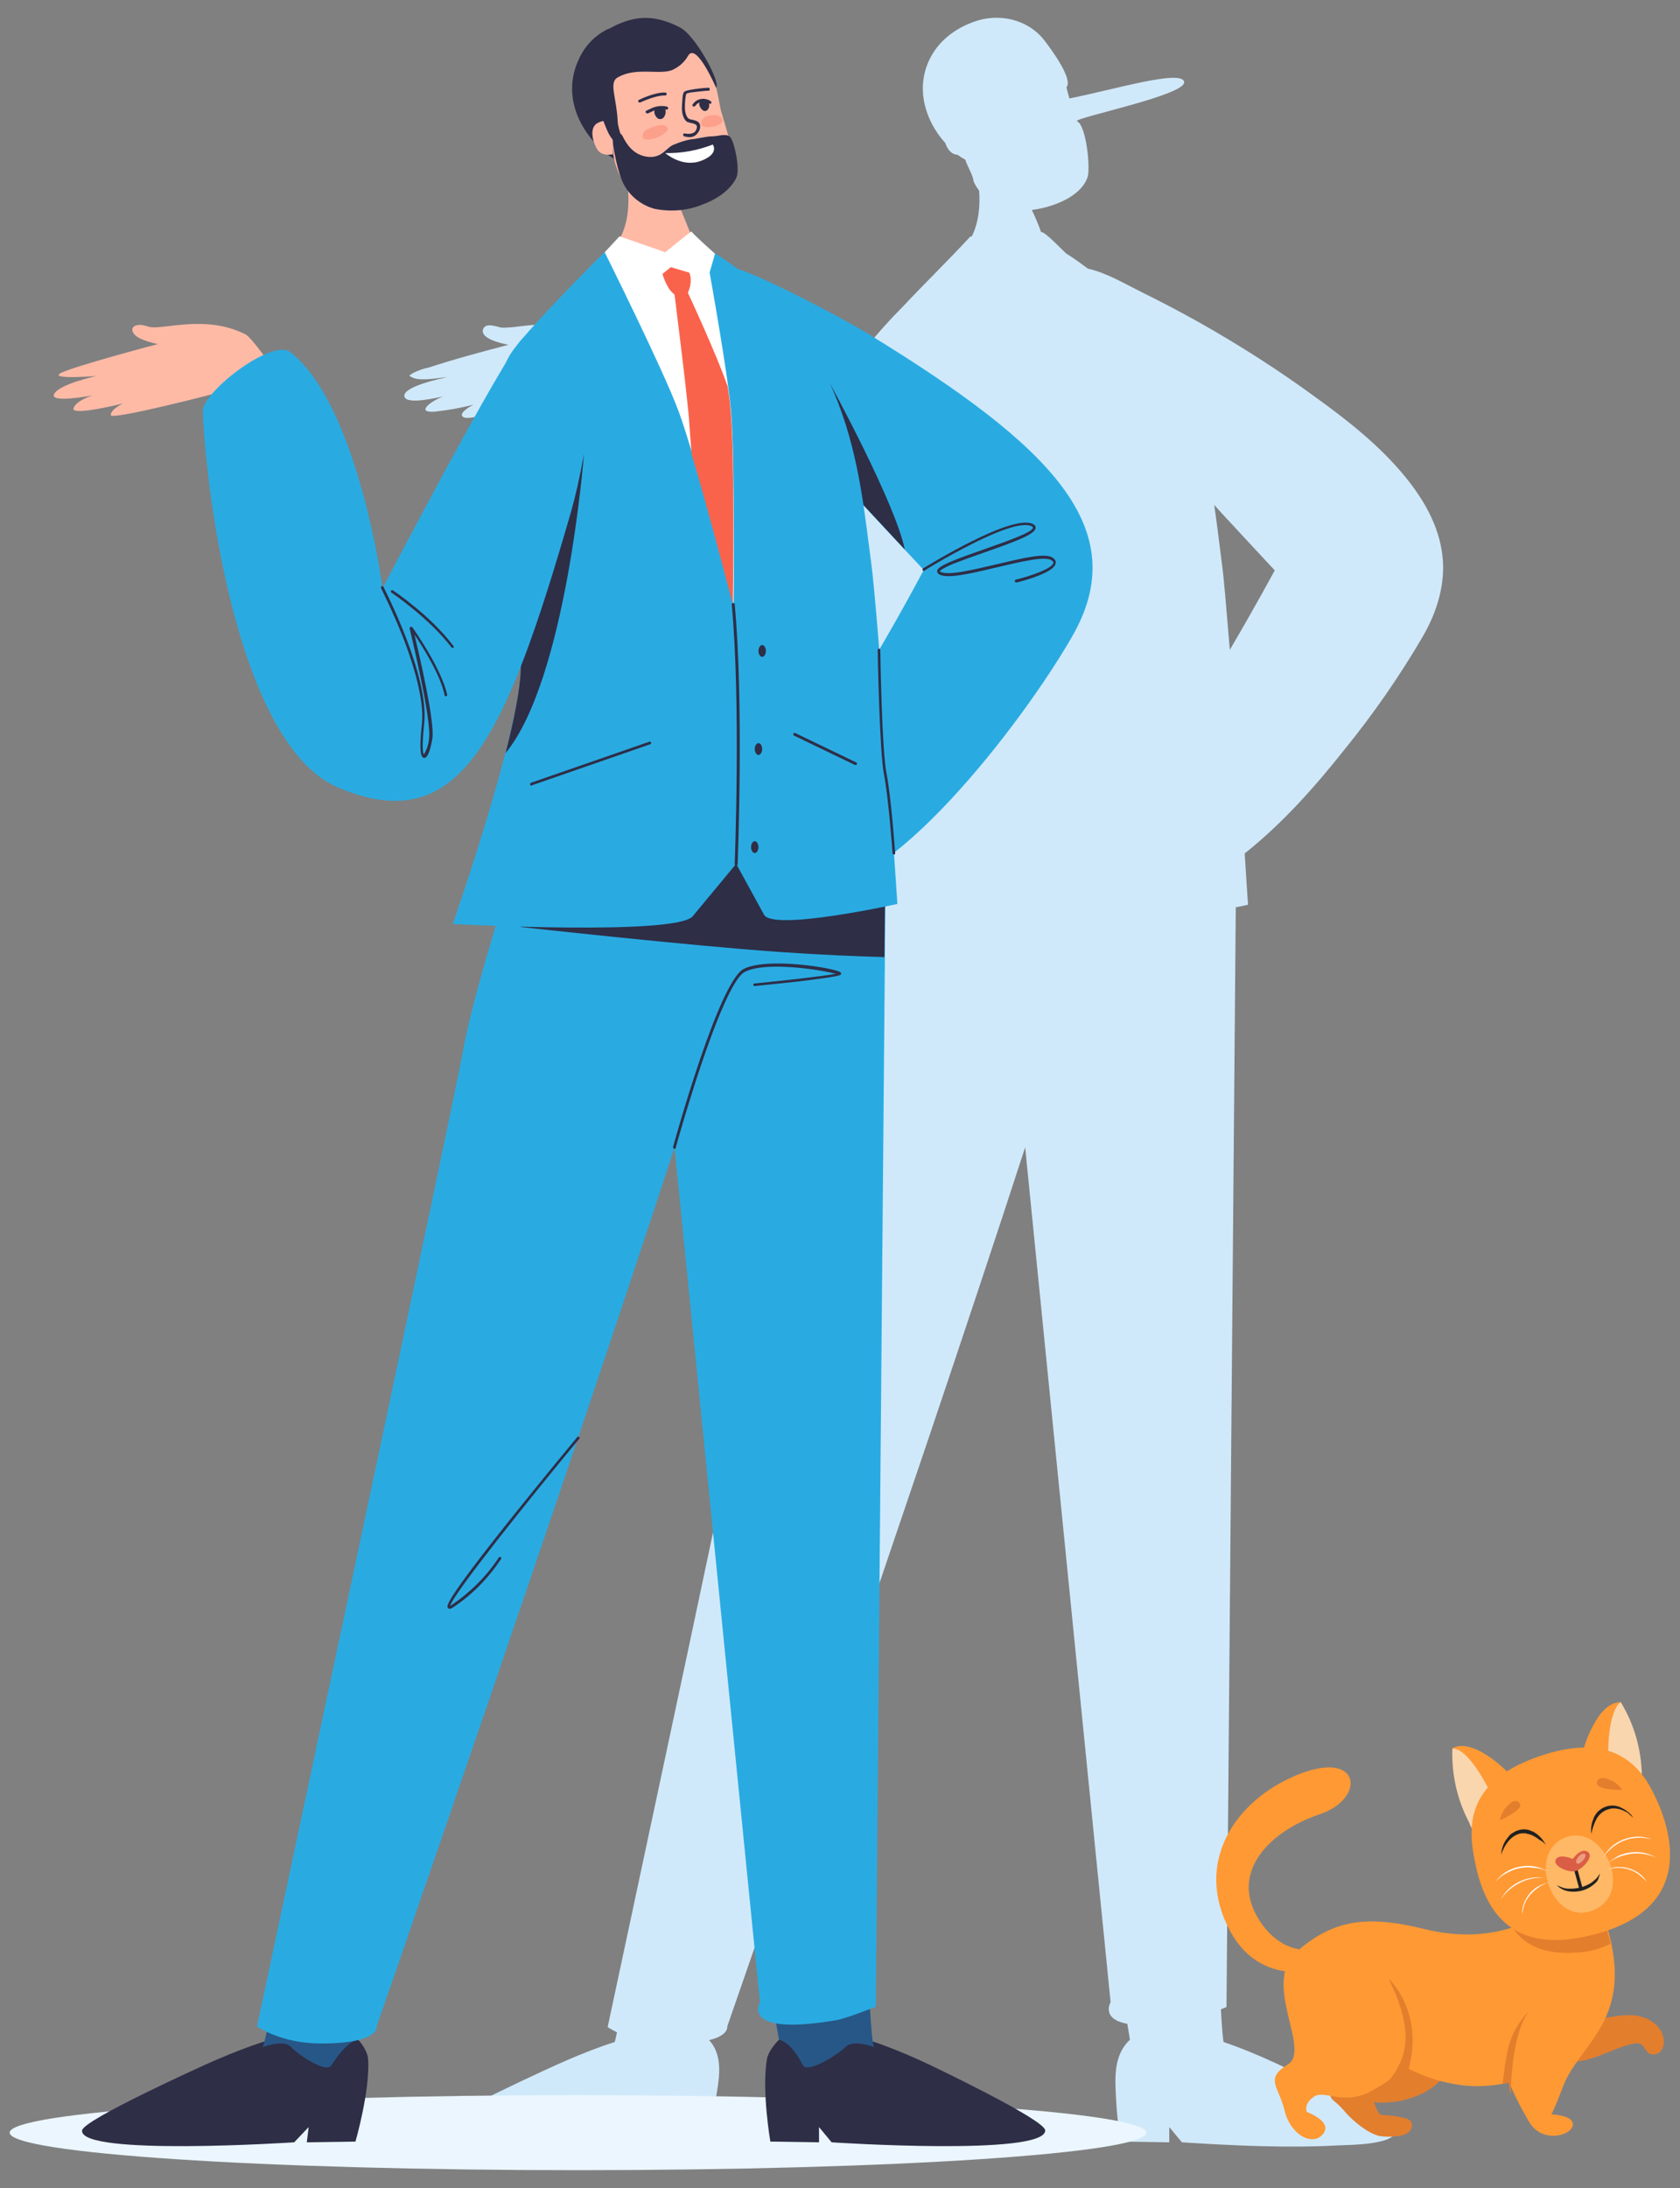 <?xml version="1.0" encoding="utf-8"?>
<!-- Generator: Adobe Illustrator 26.1.0, SVG Export Plug-In . SVG Version: 6.00 Build 0)  -->
<svg version="1.1" id="Layer_1" xmlns="http://www.w3.org/2000/svg" xmlns:xlink="http://www.w3.org/1999/xlink" x="0px" y="0px"
	 viewBox="0 0 452.3 588.9" style="enable-background:new 0 0 452.3 588.9;" xml:space="preserve">
<rect x="0" y="0" width="452.3" height="588.9" fill="#808080" stroke="none"/>
<style type="text/css">
	.st0{clip-path:url(#SVGID_00000060005626633071557980000004569340894046816650_);}
	.st1{fill:#D0E9FA;}
	.st2{fill:#EBF6FE;}
	.st3{fill:#2E2E47;}
	.st4{fill:#275787;}
	.st5{fill:#29ABE2;}
	.st6{fill:#FFBAA6;}
	.st7{fill:#FFFFFF;}
	.st8{fill:#FCA08B;}
	.st9{fill:#FA634B;}
	.st10{clip-path:url(#SVGID_00000168822977534359522700000012438114873867410872_);}
	.st11{fill:#E37E2D;}
	.st12{fill:#FF9934;}
	.st13{fill:#F9D6AE;}
	.st14{fill:#FFB865;}
	.st15{fill:#202020;}
	.st16{fill:#DA5D46;}
	.st17{fill:#ED9D7D;}
</style>
<g id="Group_21447">
	<g>
		<defs>
			<rect id="SVGID_1_" x="2.6" y="4.7" width="385.9" height="579.4"/>
		</defs>
		<clipPath id="SVGID_00000070841163481035147020000017386452181513290115_">
			<use xlink:href="#SVGID_1_"  style="overflow:visible;"/>
		</clipPath>
		<g id="Group_21446" style="clip-path:url(#SVGID_00000070841163481035147020000017386452181513290115_);">
			<path id="Path_28271" class="st1" d="M362,201.7c7.8-9.6,14.8-19.7,21-30.3c3.9-6.7,6.3-14.4,5.3-22.2c-1-7.9-5.1-14.9-10-20.9
				c-6.8-8.3-15.4-15.1-24-21.3c-10.1-7.4-20.6-14.1-31.4-20.2c-5.2-2.9-10.5-5.7-15.8-8.3c-4.4-2.2-9.3-5.1-14.2-6.2
				c-1.9-1.4-3.8-2.8-5.9-4.1v0c-1-0.9-6-6.2-6.7-5.7c-0.7-2-1.6-4.1-2.5-6c5.1-0.6,13.1-3.3,15-8.8c0.8-2.2-0.3-14.1-2.9-15.1
				c-0.3-1,29.3-7,28.9-10.5c-0.4-3.6-19.2,2.1-30.9,4.4c-0.3-1-0.5-2-0.8-3l0,0c2-2.2-4.6-10.9-5.9-12.6c-4.5-5.8-12.4-7.5-19.1-5
				c-5,1.8-9.4,5.1-11.8,10c-3.8,7.7-1.4,16.4,4.2,22.6c0.6,1.7,1.5,3,3.4,3.2c0.6,0.5,1.3,0.9,2,1.3c0.4,1.5,2.2,4.4,2.2,5.8
				c0.4,0.9,0.9,1.7,1.5,2.5c0.3,3.7,0,8.4-2,12.4l-0.3-0.1c-6,6.5-12.3,12.6-18.4,19.1c-3.4,3.4-6.6,7-9.6,10.7
				c-2.4,3.1-4.2,6.8-6.1,10.2c-8.3,14.3-16,28.9-23.8,43.4c-2,3.8-4,7.5-6,11.3c-1.4-9.9-3.5-19.6-6.4-29.2c-2.1-7.6-5.1-15-8.8-22
				c-1.7-3.2-3.8-6.2-6.1-8.9c-1-1.3-2.2-2.4-3.5-3.4c-2.3-1.3-5.1-0.3-7.3,0.8c-3.3-4.4-5.9-6.7-11.4-7.8
				c-4.8-0.9-9.7-0.5-14.5,0.1c-1.4,0.2-2.9,0.3-4.3,0.3c-1.3-0.2-4.2-1.5-5,0.3c-1.1,2.7,5.2,4,6.8,4.3c-7.2,1.9-14.4,3.8-21.4,6.1
				c-1.5,0.3-2.9,0.8-4.3,1.5c-1,0.7-1.4,0.6-0.2,1.2c2.2,1.1,7,0.1,9.4-0.1c-1.7,0.4-12.3,2.6-11.5,5.3c0.7,2.2,8.8,0.2,10.5-0.1
				c-2.6,0.8-8.1,4.5-2.3,4.1c3.5-0.4,7-1,10.4-1.9c-1,0.5-4.4,2.5-2.7,3.4c1.4,0.7,5.7-0.8,7.1-1.1c6.5-1.4,12.9-3,19.4-4.6
				c-3.3,4.1-1.9,9.7-1.5,14.6c0.5,5.7,1.2,11.3,2.1,17c1.8,12.9,4.8,25.7,8.8,38.1c3.6,10.8,8.4,22.3,16.7,30.4
				c7.5,7.2,20.2,11.2,30.3,8.1c14.7-4.4,21.9-22.2,27-35.1c-0.1,12.6-4.6,25.6-8.1,37.5c-3.1,10.7-6.5,21.3-10.2,31.8
				c-5.5,15.8,4.7,0.2,11.5,0.5c-5.3,17.6-9,35.3-12.8,53.3c-4.3,20.6-8.6,41.2-13,61.8c-5.5,26-11,52-16.5,77.9
				c-4.9,23-9.8,46-14.7,68.9c-2.4,11.2-4.8,22.5-7.2,33.7l-0.1,0.5c0.8,0.5,1.7,1,2.5,1.4c-0.2,1-0.4,1.9-0.6,2.6
				c-8.8,2.8-17.2,6.8-25.5,10.7c-4.4,2.1-8.8,4.2-13.2,6.5c-3,1.6-7,3.2-9.4,5.6c-3.8,3.8,7.9,4.6,9.7,4.8
				c9.1,0.7,18.2,0.8,27.3,0.4c6.4-0.2,12.8-0.5,19.2-0.9l3.9-4.1l-0.5,4.1l13.1-0.2c1-3.6,1.8-7.3,2.5-11c0.9-5.4,2.4-12-1.7-16.4
				c5.4-1.3,4.9-3.7,4.9-3.7c12.5-35.9,24.8-71.9,37.1-107.9c5.7-16.8,11.4-33.6,17.1-50.4c9.3-27.6,18.4-54.9,26-78.3l23,230.1
				c0,0-2.7,4.5,4.5,5.8c0.4,2.4,0.7,4.1,0.7,4.3c-4.6,4.3-4,10.7-3.7,16.4c0.2,3.7,0.6,7.4,1.2,11l13.1,0.2v-4.1l3.4,4.1
				c14.2,0.9,28.5,1.6,42.7,0.8c2.1-0.1,14.9-0.1,14.8-3.9c-0.1-1.8-4.7-3.9-5.9-4.6c-4-2.4-8.2-4.6-12.4-6.7
				c-9.1-4.7-18.3-9.3-28-12.6c-0.3-1.9-0.5-5.2-0.7-8.8c0.9-0.4,1.5-0.6,1.5-0.6l2.5-296c2-0.4,3.3-0.7,3.3-0.7s-0.4-5.5-0.9-13.8
				C345.3,221.6,354,211.8,362,201.7 M331.1,174.9c-0.9-10.7-1.6-19.6-2.2-23.7c-0.6-4.7-1.2-9.8-2-15.3c1.5,1.7,3,3.3,4.4,4.8
				l0.1,0.1l1.2,1.3l0,0c0.8,0.9,1.6,1.7,2.3,2.5c0,0,0,0,0.1,0.1c4.9,5.3,8.2,8.8,8.2,8.8S338.1,163,331.1,174.9"/>
			<path id="Path_28272" class="st2" d="M308.6,574c0,5.6-68.5,10.1-153,10.1s-153-4.5-153-10.1s68.5-10.1,153-10.1
				S308.6,568.5,308.6,574"/>
			<path id="Path_28273" class="st3" d="M250,555.6c0,0,31.4,14.9,31.4,17.8c0,7-57.5,3.2-57.5,3.2l-3.4-4.1v4.1l-13.1-0.2
				c0,0-2.4-13.8-0.9-22.3c0.3-1.9,3.2-6.2,6.6-7.1C220.9,544.8,233.2,547.7,250,555.6"/>
			<path id="Path_28274" class="st4" d="M235.4,551c0,0-5.6-2.2-7.7-0.1s-10.3,7.2-11.5,5c-3.8-7.2-6.5-6.7-6.5-7s-4-18.9,1.5-19.9
				s20.5-6.1,21.6-3.9S234.3,550.4,235.4,551"/>
			<path id="Path_28275" class="st3" d="M55.5,555.6c0,0-33.1,14.9-33.4,17.8c-0.8,7,57.1,3.2,57.1,3.2l3.9-4.1l-0.5,4.1l13.1-0.2
				c0,0,4-13.8,3.4-22.3c-0.1-1.9-2.5-6.2-5.8-7.1C85.8,544.8,73.1,547.7,55.5,555.6"/>
			<path id="Path_28276" class="st4" d="M70.6,551c0,0,5.8-2.2,7.7-0.1s9.5,7.2,10.9,5c4.6-7.2,7.2-6.7,7.3-7s6.1-18.9,0.8-19.9
				s-19.8-6.1-21.2-3.9S71.8,550.4,70.6,551"/>
			<path id="Path_28277" class="st5" d="M199.6,72.7c-9-3.2-12.4,8.7-7.5,18c3,5.7,56.6,62.7,56.6,62.7s-24.3,46.2-39.4,61
				c-4.1,4,4.8,23.3,9.2,24.1c19.8,3.9,56.4-43.3,70.1-67.1c16.8-29.1-5.5-51.3-54.8-81.5C226.1,85.2,207.4,75.5,199.6,72.7"/>
			<path id="Path_28278" class="st6" d="M82.4,113.5C75.6,101.4,67.9,90.9,66.1,90c-11-5.6-22.8-0.9-26.2-2.1s-5.2,0.2-3.8,2
				s6.4,2.7,6.4,2.7s-23.5,6.2-26.3,7.9s9.8,0.7,9.8,0.7s-9.9,2.1-11.4,4.8s10.4,0.4,10.4,0.4s-4.5,1.3-5.2,3.5s13.3-1.3,13.3-1.3
				s-3.2,1.5-3.3,3.1s29.3-6.1,29.3-6.1s2.6,18.7,7.9,17.7C72.2,122.4,85.2,118.4,82.4,113.5"/>
			<path id="Path_28279" class="st3" d="M222.8,125.5c8.1,8.8,15.9,17.1,20.8,22.4c-2.6-12.6-20.1-44.6-20.1-44.6
				S223.1,114.4,222.8,125.5"/>
			<path id="Path_28280" class="st3" d="M163.7,7.8c-3.5,1.7-6.2,4.5-7.8,8c-6,12.6,3.8,23.7,9.2,26.8
				C172.6,47.1,178.9,3.4,163.7,7.8"/>
			<path id="Path_28281" class="st5" d="M141,225.1c0,0-13.5,41.2-16.3,57.5c-1.9,11.3-55.5,262.8-55.5,262.8s6.4,4.6,17.2,4.6
				c16,0,15-4.6,15-4.6s51.1-147.1,80.2-236.6l23,230.1c0,0-5.6,9.3,20.7,4.8c2.7-0.5,10.5-3.6,10.5-3.6l2.6-301.7l-47-17.3
				L141,225.1z"/>
			<path id="Path_28282" class="st3" d="M185.4,221.6l-22.5,1.8c-13,7.6-22.7,26.1-22.7,26.1s44,4.9,69.3,6.7
				c11.4,0.8,21.2,1.2,28.6,1.4l0.2-19.2l-18.3-6.7c-7.5-0.5-14.2-1.2-17.2-2C197.8,228.2,192.2,224,185.4,221.6"/>
			<path id="Path_28283" class="st5" d="M140.2,180.4c0.7-21.2-13.5-67.5-2.9-84.9c2.6-4.3,15.2-17.4,25.5-27.7
				c4.6,4.7,26.8,4.7,27-1.3c39.3,23.3,41.4,60.3,44.7,84.6c2,14.5,7.1,92.2,7.1,92.2s-33.4,7.4-35.9,2.9l-7.5-13.7l-11.7,14.1
				c-4.4,5.3-64.6,2.1-64.6,2.1S139.6,198.1,140.2,180.4"/>
			<path id="Path_28284" class="st6" d="M164,67.9c0.1-0.1,0.2-0.2,0.3-0.3c8.1-7.8,3.7-23.1,3.7-23.1s10.7,3.5,15.4,12.2
				c0.5,1,3.2,8.4,4.4,9.8c0.1,0.1,0.3,0.2,0.4,0.3c-0.2,5.4-4,13.9-4.3,14.7C183.6,82.2,168.1,72.1,164,67.9"/>
			<path id="Path_28285" class="st6" d="M165.1,38.9c0-1-1-5-1.4-6.8c-0.5,0.5-1.5,0.3-2.8,1c-2.3,1.2-1.4,5-0.1,7.1
				s4.2,1.3,4.2,1.3C165.1,40.6,165.2,39.7,165.1,38.9"/>
			<path id="Path_28286" class="st6" d="M165.1,41.5c0.1-0.9,0.1-1.7,0.1-2.6c0-1-1-5-1.4-6.8c0.2-0.2,0.3-0.4,0.4-0.7
				c0.1-0.5,0-1-0.1-1.5c0,0-2.5-7.3,1.9-12.5s18.2-6.5,22.8-1.6s4.4,11.5,5.6,15c0.5,1.6,3.5,11.6,3.5,13.9
				c0,5.3-4.8,9.7-13.3,11.2c-8.1,1.5-14.9-3.8-16.8-6.9C166.4,46.6,165.5,44.1,165.1,41.5"/>
			<path id="Path_28287" class="st3" d="M181.5,38.9c1.4-0.6,2.9-1.1,4.5-1.4c1.6-0.1,4.1-0.8,5.7-0.8s3.5-0.8,4.7,0s2.9,8.7,1.9,11
				s-3.8,5.3-8.8,7.2c-4.2,1.8-8.8,2.2-13.3,1.3c-3.9-1.1-7.1-3.8-8.7-7.5c-1.5-3.4-3.3-12.5-2.1-12.4s1.5-1.1,2.3,0.5
				s2.6,4.9,6.6,5.4S179.4,39.6,181.5,38.9"/>
			<path id="Path_28288" class="st7" d="M179.1,41.2c4.4,0.1,8.7-0.7,12.8-2.3c0,0,1.9,2.5-3.2,4.4S179.1,41.2,179.1,41.2"/>
			<path id="Path_28289" class="st3" d="M185.5,36.9c-0.4,0-0.9-0.1-1.3-0.2c-0.2-0.1-0.3-0.3-0.3-0.5c0.1-0.2,0.2-0.3,0.4-0.3
				c2.4,0.5,3-0.7,3-0.7c0.3-0.6,0.4-1,0.3-1.3c-0.2-0.5-1-0.7-1.6-0.8c-0.4-0.1-0.7-0.2-1-0.3c-1.1-0.7-1.5-2.6-1.4-4.2
				c0.2-3.8,0.2-4,1.7-4.3c0.1,0,0.3-0.1,0.4-0.1c1.7-0.3,3.4-0.5,5-0.6c0.2,0,0.4,0.2,0.4,0.4c0,0.2-0.1,0.4-0.3,0.4
				c-1.7,0.1-3.3,0.3-4.9,0.5c-0.2,0-0.3,0.1-0.4,0.1c-0.6,0.1-0.7,0.2-0.8,0.4c-0.2,1-0.3,2.1-0.3,3.1c-0.1,1.6,0.4,3.1,1.1,3.5
				c0.3,0.1,0.5,0.2,0.8,0.2c0.8,0.2,1.8,0.4,2.1,1.2c0.2,0.7,0.1,1.4-0.3,2C187.5,36.5,186.5,37,185.5,36.9"/>
			<path id="Path_28290" class="st3" d="M172.2,27.6c-0.2,0-0.4-0.2-0.4-0.4c0-0.1,0.1-0.3,0.2-0.3c0.2-0.1,4.2-2.1,7.1-2
				c0.2,0,0.4,0.2,0.4,0.4c0,0.2-0.2,0.4-0.4,0.4c-2.7-0.1-6.7,1.9-6.8,1.9C172.3,27.6,172.2,27.6,172.2,27.6"/>
			<path id="Path_28291" class="st3" d="M136.1,202.7c16.4-19.8,21.1-80.3,21.1-80.3L137.3,152c1.7,10.9,3.2,21.1,2.9,28.4
				C140,185.6,138.4,193.8,136.1,202.7"/>
			<path id="Path_28292" class="st3" d="M185.2,15.1c-0.9,1.6-2.4,2.9-4.1,3.7c-3.5,1.5-9.9-0.9-14.9,2.1c-2.3,1.4-0.2,5.4,0.1,11.8
				c0.1,2.5,2.1,5.4,0,5.5s-3.5-5-4-6c-0.5-1-6.9-20.1,2.7-25c6.4-3.3,11.7-3.1,18.1,0.2c4.2,2.2,11,14.8,9.7,16.2
				C192.7,23.5,187.4,11,185.2,15.1"/>
			<path id="Path_28293" class="st3" d="M174.2,30.5c-0.2,0-0.4-0.2-0.4-0.4c0-0.1,0.1-0.3,0.2-0.3l1.7-0.8c1.3-0.5,2.6-0.6,3.9-0.3
				c0.2,0.1,0.3,0.3,0.3,0.5c-0.1,0.2-0.2,0.3-0.4,0.3c-1.2-0.2-2.4-0.1-3.5,0.3l-1.7,0.8C174.4,30.4,174.3,30.5,174.2,30.5"/>
			<path id="Path_28294" class="st3" d="M178.5,28.9c0,0,1.1,0.3,0.6,1.9s-1.8,1.5-2.4,0.7c-0.6-0.8-0.7-1.7-0.3-2.1
				C177,28.8,177.8,28.6,178.5,28.9"/>
			<path id="Path_28295" class="st3" d="M186.8,28.7c-0.2,0-0.4-0.2-0.4-0.4c0-0.1,0-0.1,0.1-0.2c0.7-1.1,1.9-1.6,3.1-1.5
				c1.4,0.2,1.8,0.7,1.9,0.8c0.1,0.2,0,0.4-0.1,0.5c-0.2,0.1-0.4,0-0.5-0.1l0,0c-0.4-0.3-0.9-0.4-1.3-0.4c-0.9-0.1-1.9,0.3-2.4,1.1
				C187.1,28.6,186.9,28.7,186.8,28.7"/>
			<path id="Path_28296" class="st3" d="M188.6,27.2c0,0-0.8,0.5,0,1.8s1.8,1,2.2,0.1c0.3-0.8,0.1-1.7-0.3-2
				C189.8,26.8,189.1,26.8,188.6,27.2"/>
			<path id="Path_28297" class="st8" d="M190.1,31.3c0,0,3.4-1,4.3,0.6s-3,2.7-4.8,2.2S189.3,31.5,190.1,31.3"/>
			<path id="Path_28298" class="st8" d="M174.2,34.8c0,0,3.9-2,5.3-0.7c1.4,1.3-2.9,3.5-5.2,3.5S173.2,35.2,174.2,34.8"/>
			<path id="Path_28299" class="st5" d="M159,108.3c1-10.7-10.3-24.5-18.3-17.2c-4.9,4.4-37.7,67.2-37.7,67.2s-6.5-49.1-24.8-63.5
				c-4.9-3.9-23.8,10.8-23.6,15.9c0.9,23,9.7,90,36.5,101.3c32.8,13.8,44.9-13,62.6-74.1C156.4,128.2,158.1,118.3,159,108.3"/>
			<path id="Path_28300" class="st7" d="M188,67.2c-8.7,2.5-17.9,1.4-25.2,0.7c0,0,15.8,31.7,19.9,42.8c4.7,12.7,14.8,52,14.8,52
				s0.4-39.2-0.7-52.2c-0.8-9.4-5.3-34.7-6.6-41.9c-0.2-0.9-1.1-1.6-2-1.4C188.1,67.1,188,67.2,188,67.2"/>
			<path id="Path_28301" class="st9" d="M196.7,110.4c-0.1-1.7-0.4-3.9-0.8-6.4c-3-8.7-10.7-25.2-10.7-25.2s1.5-3,0.3-5.6
				c-0.6-1.1-1.6-1.9-2.7-2.4c-1.3,0.2-2.6,0.4-3.9,0.4c-0.4,0.6-0.7,1.3-0.7,2c0.4,1.5,1,3,1.8,4.3c0.4,0.7,1,1.3,1.6,1.8
				c0,0,3.7,29.2,4,34.9c0.1,1.4,0.3,4.4,0.6,8c4.9,16.5,11.1,40.5,11.1,40.5S197.9,123.4,196.7,110.4"/>
			<path id="Path_28302" class="st7" d="M179.1,67.9c0,0,7.2-5.9,7.1-5.6s6.3,6,6.3,6l-1.9,6.6l-10-3l-7.9,6.4l-9.9-10.4l4-4.3
				L179.1,67.9z"/>
			<path id="Path_28303" class="st3" d="M273.6,156.8c-0.2,0-0.4-0.2-0.4-0.4c0-0.2,0.1-0.3,0.3-0.4c3.8-0.9,9.9-3,10.1-4.5
				c0-0.1,0.1-0.3-0.5-0.7c-1.8-1.2-8.3,0.4-14.7,1.9c-6.8,1.6-13.3,3.2-15.5,1.9c-0.3-0.1-0.6-0.5-0.6-0.9
				c0.1-1.3,3.9-2.8,12.5-5.8c5.6-2,13.3-4.6,13.3-5.9c0-0.1-0.1-0.2-0.4-0.4c-1.5-0.7-5.6-0.5-16.4,5c-6.5,3.3-12.4,6.9-12.4,7
				c-0.2,0.1-0.4,0-0.5-0.1c-0.1-0.2,0-0.4,0.1-0.5c1-0.6,23.8-14.7,29.5-12c0.6,0.3,0.9,0.6,0.8,1.1c-0.1,1.7-5.3,3.6-13.8,6.6
				c-3.2,1.1-6.2,2.2-8.5,3.1c-3.5,1.5-3.5,2-3.5,2c0,0,0,0.1,0.2,0.1c2,1.1,8.6-0.5,15-2c6.8-1.6,13.2-3.2,15.2-1.8
				c0.8,0.5,0.9,1.1,0.8,1.5C283.9,154.1,275.4,156.4,273.6,156.8C273.6,156.8,273.6,156.8,273.6,156.8"/>
			<path id="Path_28304" class="st3" d="M240.7,230c-0.2,0-0.4-0.2-0.4-0.3c0-0.2-1.1-15.2-2.3-21.2c-1.2-6.1-1.7-32.4-1.7-33.5
				c0-0.2,0.1-0.4,0.3-0.4c0.2,0,0.4,0.1,0.4,0.3c0,0,0,0,0,0c0,0.3,0.4,27.4,1.7,33.4c1.2,6.1,2.3,21.1,2.3,21.3
				C241.1,229.8,240.9,230,240.7,230C240.7,230,240.7,230,240.7,230L240.7,230"/>
			<path id="Path_28305" class="st3" d="M198.2,233L198.2,233c-0.2,0-0.4-0.2-0.4-0.4c0,0,0,0,0,0c0-0.4,1.7-43.3-0.8-69.9
				c0-0.2,0.2-0.4,0.4-0.4c0.2,0,0.4,0.1,0.4,0.3c2.5,26.7,0.8,69.6,0.8,70C198.6,232.8,198.4,233,198.2,233"/>
			<path id="Path_28306" class="st3" d="M114.2,204C114.2,204,114.2,204,114.2,204c-0.5-0.1-1.6-0.2-0.6-9.3c0.5-5.1-1.2-13-5-22.9
				c-2.9-7.4-6-13.4-6-13.5c-0.1-0.2,0-0.4,0.1-0.5c0.2-0.1,0.4,0,0.5,0.1c0,0,0,0,0,0c0.5,1,12.4,24.1,11,36.8
				c-0.7,6.7-0.3,8.1-0.1,8.4c0.8-1.3,1.3-2.8,1.4-4.3c0.8-5.1-5.2-29.4-5.2-29.6c-0.1-0.2,0.1-0.4,0.3-0.5c0.1,0,0.3,0,0.4,0.1
				c0.3,0.4,7.8,11,9.4,18.2c0,0.2-0.1,0.4-0.3,0.4c-0.2,0-0.4-0.1-0.4-0.3l0,0c-1.1-5.4-5.9-13-8.1-16.3c1.4,6,5.5,23.5,4.8,28
				C116.3,199.3,115.6,204,114.2,204"/>
			<path id="Path_28307" class="st3" d="M121.9,174.4c-0.1,0-0.2-0.1-0.3-0.1c-6.2-8.1-16.1-14.7-16.2-14.8
				c-0.2-0.1-0.2-0.3-0.1-0.5s0.3-0.2,0.5-0.1c0,0,0,0,0,0c0.1,0.1,10.1,6.7,16.3,15c0.1,0.2,0.1,0.4-0.1,0.5
				C122.1,174.3,122,174.4,121.9,174.4"/>
			<path id="Path_28308" class="st3" d="M204.2,228c0,0.9-0.5,1.6-1,1.6s-1-0.7-1-1.6s0.5-1.6,1-1.6S204.2,227.1,204.2,228"/>
			<path id="Path_28309" class="st3" d="M205.2,201.6c0,0.9-0.5,1.6-1,1.6s-1-0.7-1-1.6s0.5-1.6,1-1.6S205.2,200.7,205.2,201.6"/>
			<path id="Path_28310" class="st3" d="M206.2,175.2c0,0.9-0.5,1.6-1,1.6s-1-0.7-1-1.6s0.5-1.6,1-1.6S206.2,174.3,206.2,175.2"/>
			<path id="Path_28311" class="st3" d="M181.6,309.2c0,0-0.1,0-0.1,0c-0.2-0.1-0.3-0.3-0.3-0.5c0,0,0,0,0,0
				c0.5-1.8,12.3-44.4,19-47.9c6.4-3.3,24.9-0.2,26.1,0.9c0.1,0.1,0.2,0.3,0.1,0.5c-0.1,0.3-0.2,0.6-11.8,2
				c-5.6,0.6-11.3,1.2-11.4,1.2c-0.2,0-0.4-0.1-0.4-0.3s0.1-0.4,0.3-0.4c7.4-0.7,18.8-2,21.9-2.6c-3.6-1-18.8-3.5-24.5-0.5
				c-1.8,0.9-5.3,6-11.7,24.9c-3.8,11.3-6.9,22.4-6.9,22.5C181.9,309.1,181.8,309.2,181.6,309.2"/>
			<path id="Path_28312" class="st3" d="M121,433c-0.2,0-0.3-0.1-0.4-0.2c-0.4-0.5-1.2-1.3,16.8-23.9c8.8-11,17.9-22,18-22.1
				c0.1-0.2,0.4-0.2,0.5,0c0.2,0.1,0.2,0.4,0,0.5c-13.7,16.5-33.8,41.6-34.7,44.9c0.2-0.1,0.4-0.2,0.5-0.3c5-3.4,9.3-7.7,12.6-12.7
				c0.1-0.2,0.3-0.2,0.5-0.1c0.2,0.1,0.2,0.3,0.1,0.5l0,0c-3.4,5.1-7.7,9.6-12.9,13C121.8,432.8,121.4,433,121,433 M121.2,432.4
				L121.2,432.4z"/>
			<path id="Path_28313" class="st3" d="M143.1,211.5c-0.2,0-0.4-0.2-0.4-0.4c0-0.2,0.1-0.3,0.2-0.4l32-11.1c0.2,0,0.4,0.1,0.4,0.3
				c0,0.2,0,0.3-0.2,0.4l-32,11.1C143.2,211.5,143.1,211.5,143.1,211.5"/>
			<path id="Path_28314" class="st3" d="M230.4,205.9c-0.1,0-0.1,0-0.2,0l-16.4-7.9c-0.2-0.1-0.3-0.3-0.2-0.5
				c0.1-0.2,0.3-0.3,0.5-0.2l16.4,7.9c0.2,0.1,0.3,0.3,0.2,0.5C230.7,205.8,230.6,205.9,230.4,205.9"/>
		</g>
	</g>
</g>
<g id="Group_21445" transform="translate(324.834 453.432)">
	<g>
		<defs>
			<rect id="SVGID_00000006693074694900193400000000835895856414117778_" x="2.6" y="4.7" width="122.2" height="117.6"/>
		</defs>
		<clipPath id="SVGID_00000127037806091450826240000018335400160180643751_">
			<use xlink:href="#SVGID_00000006693074694900193400000000835895856414117778_"  style="overflow:visible;"/>
		</clipPath>
		<g id="Group_21444" style="clip-path:url(#SVGID_00000127037806091450826240000018335400160180643751_);">
			<path id="Path_28245" class="st11" d="M90,83.6c6.9,8.9,14,6.6,17.1,6.1s6.2-1.1,9.3-0.5s6,2.8,6.6,5.8c0.3,1.2,0.1,2.5-0.6,3.5
				c-0.8,1-2.2,1.3-3.3,0.7c-1-0.7-1.4-2.2-2.5-2.6c-0.5-0.1-1.1-0.1-1.6,0c-3.4,0.7-6.6,2.3-9.9,3.5s-6.9,1.9-10.3,0.9
				c-5.2-1.5-8.2-6.7-10.7-11.5L90,83.6z"/>
			<path id="Path_28246" class="st11" d="M65.8,101.9c-1.4,4.2-5.3,7.3-9.5,8.9c-3.6,1.4-7.4,1.9-11.2,1.6c1.8,4.9,1.5,2.8,6.6,3.9
				c1.2,0.3,2.7,0.3,3.4,1.4c0.4,1,0.1,2.2-0.9,2.9c-0.9,0.6-2,0.9-3.1,0.9c-1.5,0.2-2.9,0.2-4.4,0c-3.1-0.6-7.2-4-9.3-6.4
				c-4-4.8-4.4-2.1-4.1-8.3c0.2-5.2,2.6-10.1,5.9-14.2s7.4-7.4,11.4-10.7L65.8,101.9z"/>
			<path id="Path_28247" class="st12" d="M84.9,64.3c0,0-10.3,5.4-26.1,1.5s-24.6-2.5-34.4,5.9s3.9,26.6-2.5,30.5s-2.4,6-0.9,12.4
				s7.4,9.8,10.3,6.4S27,115,27,115s-1-2.1,1.9-4.1s7.8,2.5,15.2-1.4s8.9-6.9,8.9-6.9c4.3,2.4,8.9,4.1,13.8,4.9
				c4.9,0.9,9.9,0.7,14.8-0.5c0,0,0.5,2.5,5.2,10.6c3.4,5.9,11.3,3.9,11.8,1s-6.4-3-6.4-3s-0.7,4.3,3.8-7.5s19.5-17.8,11.7-43.4
				L84.9,64.3z"/>
			<path id="Path_28248" class="st11" d="M82.4,65.3c3.3-0.8,2.5-1,2.5-1l22.6,0.5c0.5,1.7,0.9,3.4,1.3,4.9c-3,1.5-6.3,2.4-9.6,2.4
				C91.3,72.7,85.4,70.2,82.4,65.3"/>
			<path id="Path_28249" class="st12" d="M33.7,70.1c0,0-11.4,5.8-19.5-6.7C5.7,50,17.8,39.1,30.4,34.9s11.3-17.6-5.8-10.7
				S-3.6,48.1,6.4,66.4c9.2,16.8,27.2,9.3,27.2,9.3L33.7,70.1z"/>
			<path id="Path_28250" class="st12" d="M84,27.1c-2.6-3.7-6.1-6.8-10-9c-2.4-1.3-5.4-2.3-7.8-1c-0.3,9,4.2,21.5,11.5,30.5L84,27.1
				z"/>
			<path id="Path_28251" class="st13" d="M66.2,17.2L66.2,17.2c3.5-0.2,8,7.2,10.3,12l-0.7,14.1c-0.4-0.4-3.9-2.7-5.1-6.2
				C67.5,31,65.9,24.1,66.2,17.2"/>
			<path id="Path_28252" class="st12" d="M116.2,37.5c2.1-11.5,0-24.9-4.7-32.8c-2.8,0-5,2.3-6.5,4.7c-2.4,3.9-4,8.3-4.5,12.9
				L116.2,37.5z"/>
			<path id="Path_28253" class="st13" d="M111.5,4.7L111.5,4.7c-2.8,1.9-3.6,10.3-3.3,15.7l7.5,12.2c0.1-0.6,2.1-4.4,1.5-8
				C117.1,17.6,115.2,10.7,111.5,4.7"/>
			<path id="Path_28254" class="st12" d="M91,18.8c13-4.1,22.8-1.7,28.6,9c4.6,8.5,13.8,31.4-14.4,39.2
				c-26.3,7.3-31.6-10.3-33.5-22.5C70.1,33.7,73.6,24.3,91,18.8"/>
			<path id="Path_28255" class="st14" d="M96.9,41c10-3.5,18.4,15.1,7.2,19.7S85.8,44.9,96.9,41"/>
			
				<rect id="Rectangle_7322" x="99.6" y="49.6" transform="matrix(0.965 -0.264 0.264 0.965 -10.256 28.261)" class="st15" width="0.9" height="5.4"/>
			<path id="Path_28256" class="st15" d="M105.9,50.8c-0.3,0.5-0.6,1-1,1.4c-0.4,0.4-0.8,0.7-1.3,1.1c-1.9,1.2-4,1.7-6.2,1.6
				c-0.5,0-1.1-0.1-1.6-0.3c-0.5-0.2-1.1-0.4-1.5-0.7c0.4,0.5,0.8,0.8,1.4,1.1c0.5,0.3,1.1,0.5,1.7,0.6c2.4,0.4,4.9-0.2,6.8-1.8
				c0.5-0.4,0.9-0.8,1.2-1.3C105.6,51.9,105.8,51.4,105.9,50.8"/>
			<path id="Path_28257" class="st16" d="M98.6,46.9c0,0,2-3,3.9-2c2.1,1.1-1.2,4.8-3.3,5.3c-1.9,0.4-6.3-1.5-5.1-3.3
				C95.2,45.4,98.6,46.9,98.6,46.9"/>
			<path id="Path_28258" class="st17" d="M101.7,45.5c1.2,0.4-1.2,3.2-2,2.6S100.6,45.2,101.7,45.5"/>
			<path id="Path_28259" class="st11" d="M80.9,99.2c0.8-4.3,2.8-8.2,5.9-11.3c-4.9,6.4-4.9,22.1-4.9,22.1l-0.2,0.1
				c-0.2-1.9-0.3-3-0.3-3s-0.6,0.2-1.7,0.4C80,104.7,80.4,101.9,80.9,99.2"/>
			<path id="Path_28260" class="st11" d="M48,108.1c3.9-5.4,9.8-11.3,1-29c0,0,10.3,9.3,4.9,26.1L48,108.1z"/>
			<path id="Path_28261" class="st15" d="M114.9,35.8c-0.8-1.2-2-2.1-3.3-2.7c-0.3-0.2-0.7-0.3-1-0.4c-1.1-0.3-2.3-0.2-3.3,0.2
				c-0.3,0.1-0.7,0.3-1,0.5c-0.3,0.2-0.6,0.5-0.9,0.7c-0.3,0.3-0.5,0.6-0.7,0.9c-0.2,0.3-0.4,0.6-0.5,1c-0.6,1.3-0.8,2.8-0.6,4.2
				c0.1-0.7,0.3-1.4,0.5-2c0.2-0.6,0.5-1.3,0.8-1.9c0.6-1.2,1.6-2.1,2.8-2.6c0.3-0.1,0.6-0.2,0.9-0.3c0.2,0,0.3,0,0.5-0.1
				c0.2,0,0.3,0,0.5,0c0.6,0,1.3,0.1,1.9,0.3c0.6,0.2,1.2,0.5,1.8,0.8C113.8,34.9,114.3,35.3,114.9,35.8"/>
			<path id="Path_28262" class="st15" d="M91.3,43.1c-0.6-1.3-1.6-2.4-2.8-3.2c-0.3-0.2-0.6-0.4-1-0.5c-1-0.5-2.2-0.6-3.3-0.3
				c-0.4,0.1-0.7,0.2-1.1,0.4c-0.3,0.2-0.7,0.4-1,0.6c-0.3,0.2-0.6,0.5-0.8,0.8c-0.2,0.3-0.5,0.6-0.7,0.9c-0.8,1.2-1.2,2.6-1.3,4
				c0.2-0.7,0.5-1.3,0.8-1.9c0.3-0.6,0.7-1.2,1.1-1.7c0.8-1,1.9-1.8,3.1-2.1c0.3-0.1,0.6-0.1,0.9-0.1c0.2,0,0.3,0,0.5,0
				s0.3,0,0.5,0.1c0.6,0.1,1.3,0.3,1.8,0.6c0.6,0.3,1.2,0.7,1.7,1.1C90.4,42.1,90.9,42.6,91.3,43.1"/>
			<path id="Path_28263" class="st7" d="M91.8,50.3c-1.1-0.7-2.3-1.2-3.6-1.4c-2.6-0.4-5.3,0.1-7.6,1.5c-1.1,0.7-2.1,1.6-2.8,2.7
				c0.8-1,1.8-1.8,3-2.4c2.3-1.3,4.9-1.8,7.4-1.4C89.4,49.3,90.6,49.7,91.8,50.3"/>
			<path id="Path_28264" class="st7" d="M90.9,52c-1.2-0.2-2.3-0.2-3.5,0c-2.3,0.4-4.5,1.5-6.2,3.1c-0.8,0.8-1.5,1.8-2,2.8
				c0.6-1,1.4-1.9,2.2-2.6c0.9-0.8,1.8-1.4,2.8-1.9C86.3,52.3,88.6,51.8,90.9,52"/>
			<path id="Path_28265" class="st7" d="M91.9,53.4c-1,0.1-1.9,0.5-2.8,1c-1.7,1-3,2.7-3.7,4.6c-0.3,0.9-0.5,1.9-0.4,2.9
				c0.1-1,0.3-1.9,0.6-2.8c0.7-1.8,2-3.3,3.6-4.4C90.1,54,91,53.6,91.9,53.4"/>
			<path id="Path_28266" class="st7" d="M106.5,47c0.6-1.1,1.5-2.1,2.5-3c2-1.7,4.4-2.7,7-2.8c1.3-0.1,2.6,0.1,3.8,0.4
				c-1.2-0.5-2.5-0.7-3.8-0.7c-2.7,0.1-5.2,1.1-7.2,2.9C107.8,44.8,107.1,45.8,106.5,47"/>
			<path id="Path_28267" class="st7" d="M108.1,48c1.9-1.4,4-2.2,6.4-2.5c1.1-0.1,2.3-0.1,3.4,0.1c1.1,0.2,2.3,0.5,3.3,1
				c-1-0.6-2.1-1-3.3-1.3c-2.3-0.5-4.7-0.2-6.9,0.7C110,46.6,109,47.2,108.1,48"/>
			<path id="Path_28268" class="st7" d="M108.1,49.7c0.9-0.3,1.9-0.4,2.9-0.4c1.9,0,3.8,0.6,5.4,1.8c0.8,0.6,1.5,1.3,2.1,2
				c-0.5-0.9-1.1-1.6-1.9-2.2c-1.6-1.2-3.6-1.9-5.6-1.8C110,49,109,49.3,108.1,49.7"/>
			<path id="Path_28269" class="st11" d="M111.9,28.3c-1.1-2.2-6.6-4.8-6.8-1.8C105,28.4,111.9,28.4,111.9,28.3"/>
			<path id="Path_28270" class="st11" d="M79,36.5c0.1-2.4,4-7.1,5.4-4.4C85.3,33.7,79,36.5,79,36.5"/>
		</g>
	</g>
</g>
</svg>
